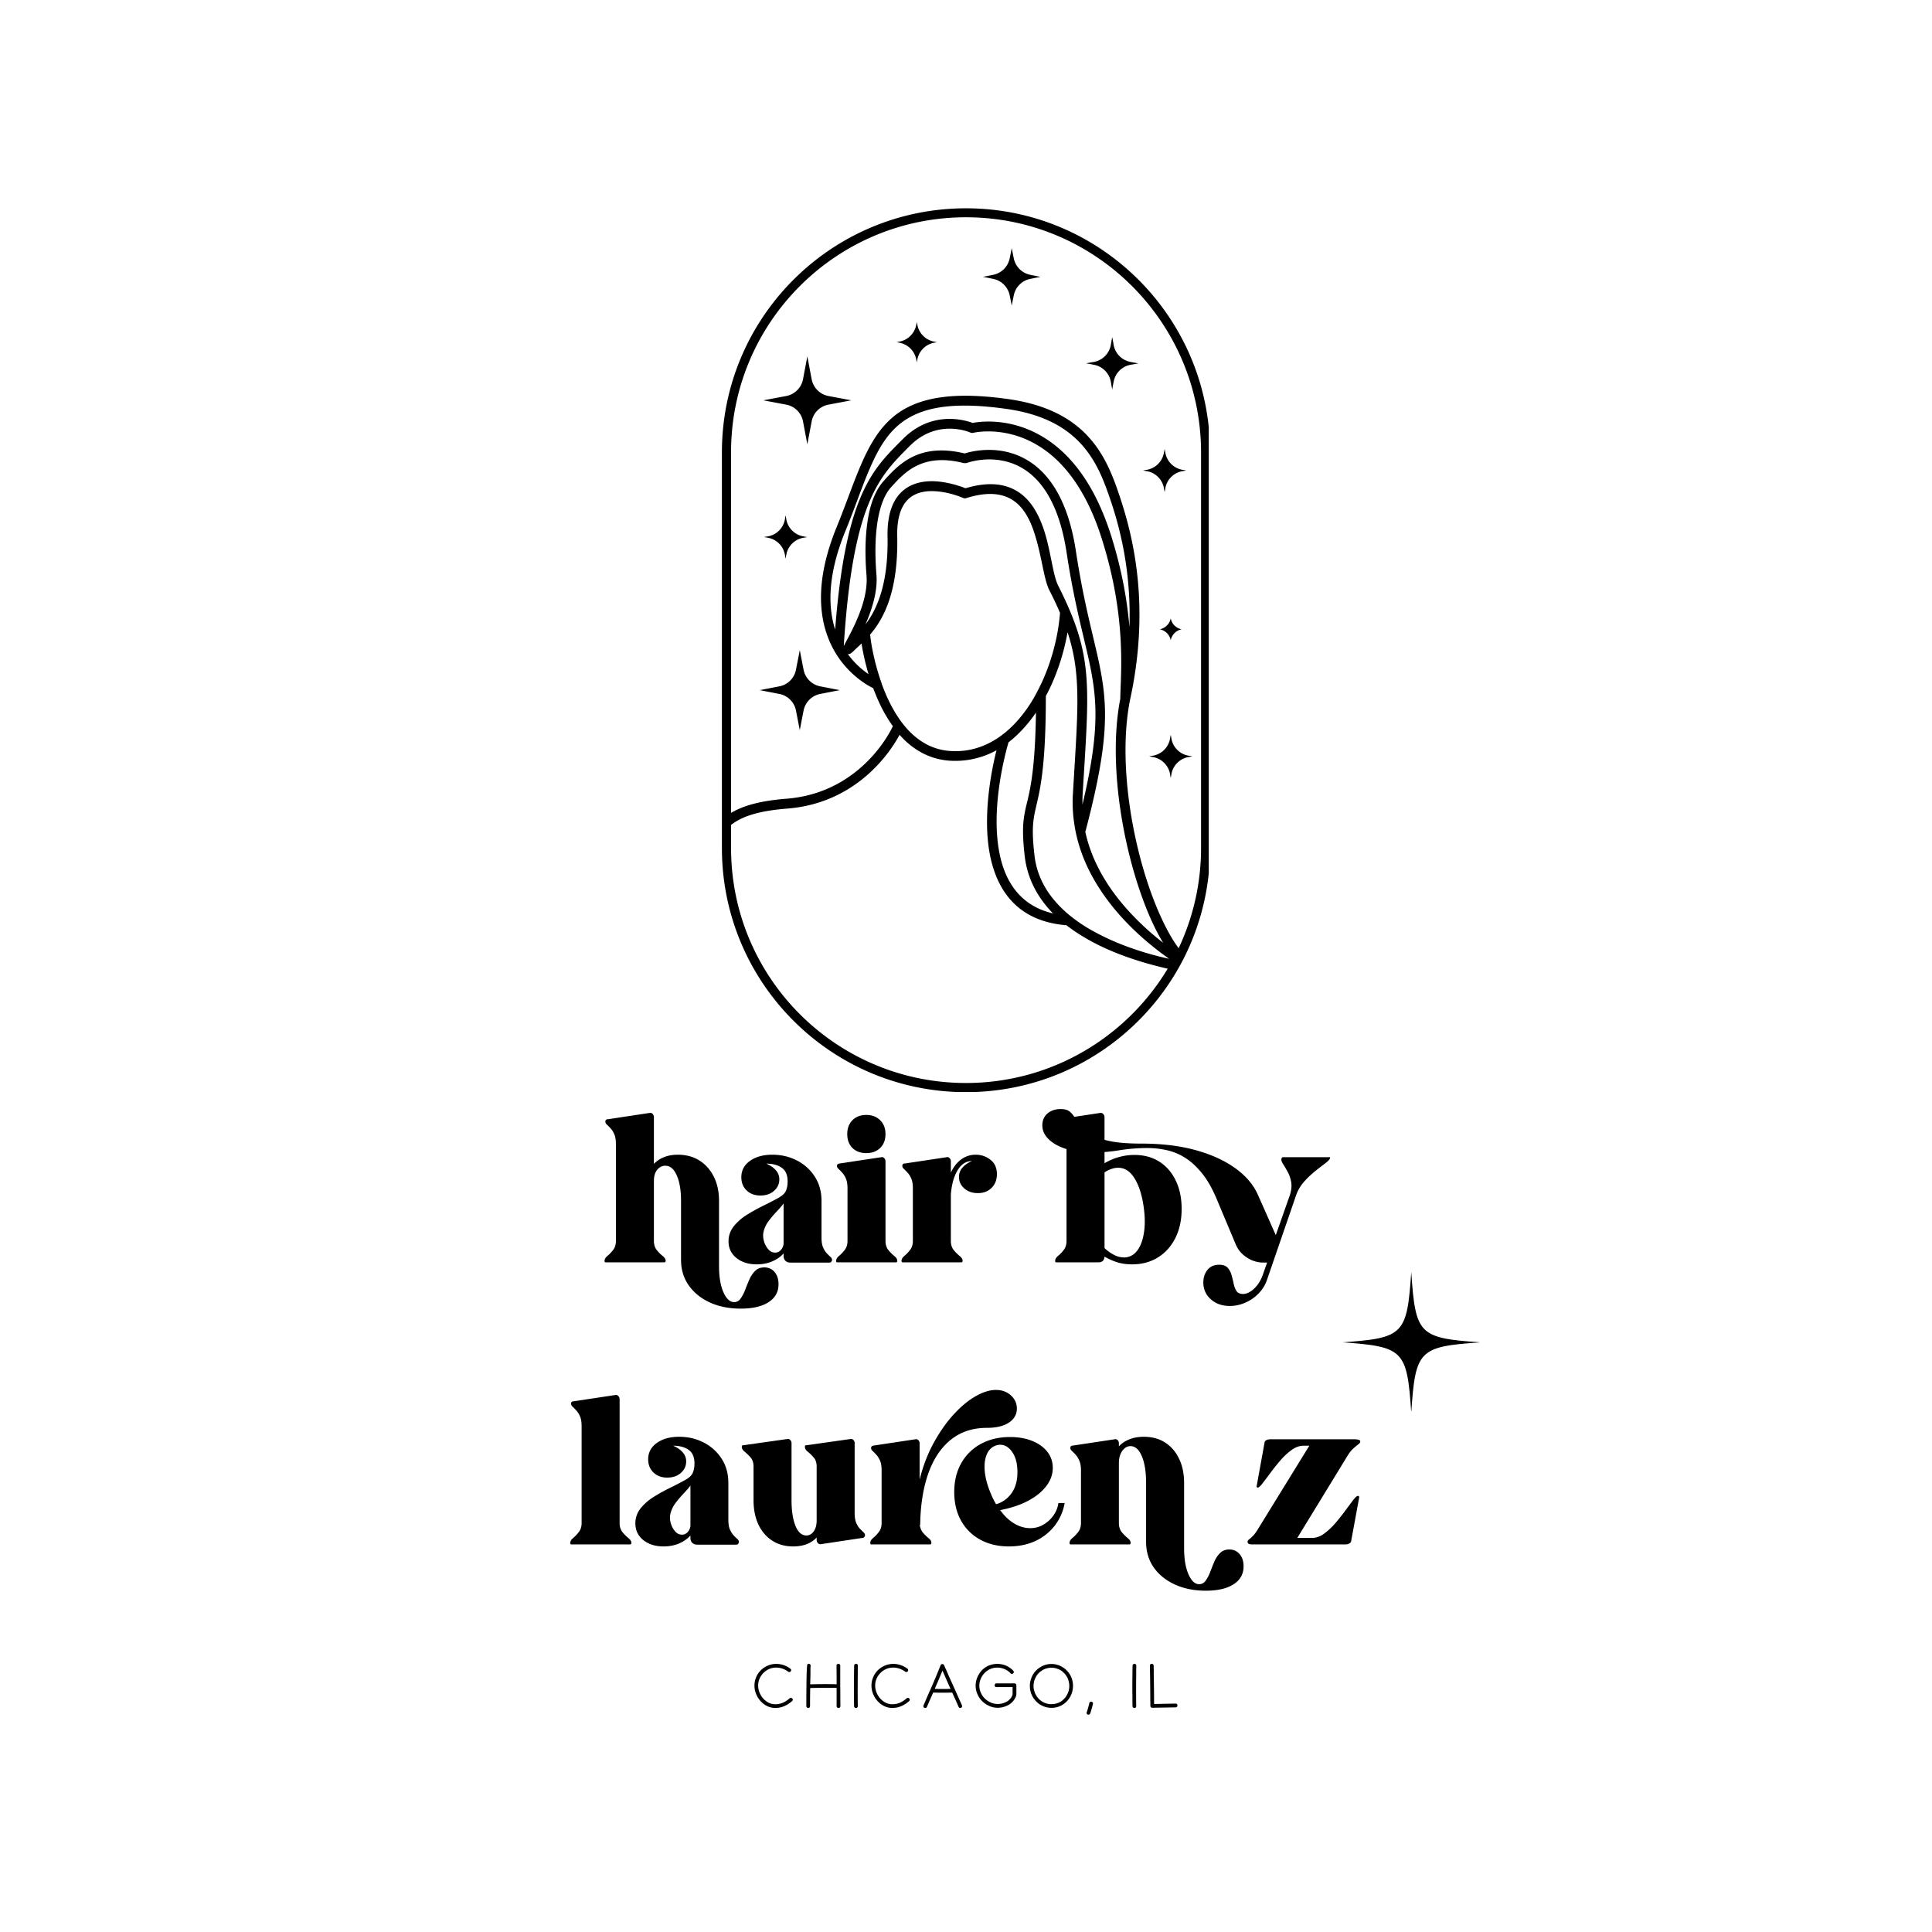 <?xml version="1.0" encoding="UTF-8"?>
<svg data-bbox="110.687 40.431 176.579 292.389" height="500" viewBox="0 0 375 375" width="500" xmlns="http://www.w3.org/2000/svg" data-type="shape">
    <g>
        <defs>
            <clipPath id="8a792638-8fd6-4828-928b-5acceeb57407">
                <path d="M260.582 246.883h27v27h-27Zm0 0"/>
            </clipPath>
            <clipPath id="3e08da3e-e434-4264-a89b-d4b3a47dfc28">
                <path d="M140.121 40.207h94.5v171.75h-94.5Zm0 0"/>
            </clipPath>
        </defs>
        <g clip-path="url(#8a792638-8fd6-4828-928b-5acceeb57407)">
            <path d="M287.266 260.547c-11.864.84-12.528 1.515-13.344 13.644-.813-12.128-1.477-12.804-13.34-13.644 11.863-.84 12.527-1.516 13.34-13.64.828 12.124 1.48 12.8 13.344 13.64m0 0"/>
        </g>
        <g clip-path="url(#3e08da3e-e434-4264-a89b-d4b3a47dfc28)">
            <path fill-rule="evenodd" d="M196.379 48.164s.172.906.383 1.914a4.08 4.08 0 0 0 3.273 3.274c1.008.21 1.914.386 1.914.386s-.906.172-1.914.383a4.08 4.08 0 0 0-3.273 3.274c-.211 1.007-.383 1.914-.383 1.914s-.176-.907-.387-1.914a4.08 4.08 0 0 0-3.273-3.274c-1.008-.21-1.914-.383-1.914-.383s.906-.175 1.914-.386a4.08 4.08 0 0 0 3.273-3.274c.211-1.008.387-1.914.387-1.914m-18.43 14.316s.035.208.106.555a4.09 4.09 0 0 0 3.273 3.278c.317.07.559.101.559.101s-.211.035-.559.106a4.08 4.08 0 0 0-3.273 3.273c-.07.316-.106.559-.106.559s-.035-.207-.101-.559a4.09 4.09 0 0 0-3.278-3.273c-.312-.07-.554-.106-.554-.106s.207-.031.554-.102a4.095 4.095 0 0 0 3.278-3.277c.066-.312.101-.555.101-.555m37.934 2.961s.14.696.281 1.532a4.08 4.08 0 0 0 3.274 3.273 31 31 0 0 0 1.53.281s-.695.137-1.53.278a4.08 4.08 0 0 0-3.274 3.273c-.176.836-.281 1.535-.281 1.535s-.137-.699-.278-1.535a4.08 4.08 0 0 0-3.273-3.273c-.836-.176-1.535-.278-1.535-.278s.7-.14 1.535-.28a4.08 4.08 0 0 0 3.273-3.274c.141-.871.278-1.532.278-1.532m-59.18 3.727s.453 2.402.836 4.422a4.09 4.09 0 0 0 3.274 3.277c2.019.383 4.421.836 4.421.836s-2.402.453-4.422.836a4.08 4.08 0 0 0-3.273 3.273c-.383 2.02-.836 4.422-.836 4.422s-.453-2.402-.836-4.421a4.08 4.08 0 0 0-3.277-3.274c-2.02-.383-4.422-.836-4.422-.836s2.402-.453 4.422-.836a4.09 4.09 0 0 0 3.277-3.277c.383-2.02.836-4.422.836-4.422m69.352 17.973s.07.312.14.765a4.09 4.09 0 0 0 3.274 3.278c.453.066.765.136.765.136s-.312.07-.765.14a4.08 4.08 0 0 0-3.274 3.274c-.07.454-.14.766-.14.766s-.07-.312-.14-.766a4.08 4.08 0 0 0-3.274-3.273c-.453-.07-.766-.14-.766-.14s.313-.071.766-.137a4.09 4.09 0 0 0 3.273-3.278c.106-.453.14-.765.14-.765m-73.567 12.89s.07.348.137.801a4.09 4.09 0 0 0 3.277 3.273c.453.106.801.141.801.141s-.348.067-.8.137a4.09 4.09 0 0 0-3.278 3.273c-.102.453-.137.805-.137.805s-.07-.352-.14-.805a4.08 4.08 0 0 0-3.274-3.273 8 8 0 0 0-.8-.137s.347-.07.8-.14a4.08 4.08 0 0 0 3.274-3.274c.07-.453.14-.8.14-.8m66.739 21.7c.382-11.88-2.262-20.692-4.11-25.915-2.402-6.863-6.199-14.527-19.715-16.441-9.789-1.395-15.71-.488-19.714 2.16-2.961 1.95-4.81 4.875-6.446 8.461-1.707 3.73-3.137 8.152-5.12 12.996-3.485 8.496-3.45 14.735-2.02 19.192 2.054-26.543 7.453-31.246 13.168-36.993 5.605-5.609 12.05-3.656 13.515-3.101 1.426-.278 7.453-1.113 13.828 2.824 4.77 2.926 9.754 8.531 13.098 19.191 2.125 6.793 3.098 12.715 3.516 17.625m8.011-1.708a2.675 2.675 0 0 0 2.125 2.125 2.685 2.685 0 0 0-2.125 2.125 2.675 2.675 0 0 0-2.125-2.125 2.71 2.71 0 0 0 2.125-2.125m-60.015 4.88c-.524.519-1.012.937-1.43 1.355-.348.347-.59.523-.695.594-.211.105-.383.105-.524.105 1.324 1.844 2.856 3.098 4.008 3.898a47 47 0 0 1-1.36-5.953m-11.985 1.284s.383 1.989.73 3.766a4.09 4.09 0 0 0 3.278 3.274c1.774.347 3.762.73 3.762.73s-1.988.383-3.762.73a4.09 4.09 0 0 0-3.277 3.278c-.348 1.773-.73 3.762-.73 3.762s-.384-1.989-.731-3.762a4.08 4.08 0 0 0-3.274-3.278c-1.777-.347-3.761-.73-3.761-.73s1.984-.383 3.761-.73a4.08 4.08 0 0 0 3.274-3.274c.347-1.777.73-3.766.73-3.766M187.25 96.72a1 1 0 0 1-.312-.067s-2.403-1.082-5.157-1.289c-1.742-.14-3.62.07-5.086 1.184-1.601 1.254-2.644 3.55-2.543 7.629.211 10.625-2.613 15.918-5.257 18.984.105 1.29.695 5.153 2.195 9.367.031.036.031.106.031.141.629 1.742 1.395 3.52 2.371 5.191 2.332 4.075 5.817 7.559 10.938 7.907 5.156.347 9.406-1.95 12.75-5.54a27 27 0 0 0 4.004-5.71c.035-.036.035-.106.07-.141 2.613-4.84 4.11-10.484 4.492-15.395v-.035a68 68 0 0 0-2.09-4.425c-1.008-2.02-1.426-6.2-2.613-10.172-.938-3.239-2.402-6.407-5.363-7.766-1.985-.906-4.598-1.012-8.149.106-.035.03-.176.066-.281.03m39.988 45.91s.07.316.14.77a4.08 4.08 0 0 0 3.274 3.273c.453.07.766.14.766.14s-.313.067-.766.137a4.08 4.08 0 0 0-3.273 3.274c-.07.453-.14.77-.14.77s-.071-.317-.137-.77a4.09 4.09 0 0 0-3.278-3.274c-.453-.07-.765-.137-.765-.137s.312-.07.765-.14a4.09 4.09 0 0 0 3.278-3.274c.066-.453.136-.77.136-.77m-17.136 13.55c5.675-23.859.523-25.148-3.067-48.87-1.426-9.403-4.805-14.106-8.43-16.336-5.292-3.239-10.937-1.114-10.937-1.114l-.172.036h-.418c-8.012-2.055-11.496 1.773-14.11 4.668-1.113 1.218-1.847 2.992-2.331 5.085-.77 3.344-.871 7.524-.524 11.875.278 3.278-.906 6.864-2.125 9.684 2.266-2.996 4.457-7.906 4.285-17.031-.105-4.914 1.325-7.664 3.274-9.16 1.848-1.43 4.215-1.743 6.375-1.57 2.437.21 4.633.976 5.469 1.324 3.968-1.184 6.93-.942 9.16.105 3.449 1.602 5.262 5.156 6.375 8.953 1.113 3.863 1.496 7.906 2.472 9.856 6.899 13.691 6.028 19.02 4.739 40.511-.035.66-.035 1.325-.035 1.985m-9.024-17.867a26 26 0 0 1-2.543 3.204 24 24 0 0 1-2.785 2.578c-.453 1.566-3.52 12.367-1.777 21.386 1.047 5.47 3.937 10.313 10.414 11.81-2.856-2.927-4.91-6.513-5.469-10.938-.59-5.051-.348-7.07.14-9.372.696-3.027 1.848-6.511 2.02-18.667m16.371-2.683c.035-4.668 1.324-15.465-3.55-30.93-3.137-10.035-7.805-15.398-12.297-18.148-6.547-4.043-12.68-2.543-12.68-2.543-.207.035-.418.035-.625-.07 0 0-6.305-2.82-11.703 2.613-5.715 5.746-11.043 10.52-12.82 38.87.277-.66 1.53-2.714 2.613-5.292 1.078-2.508 2.02-5.574 1.808-8.395-.382-4.562-.242-8.953.559-12.472.559-2.473 1.5-4.492 2.785-5.922 2.93-3.274 6.863-7.453 15.711-5.328 1.324-.418 6.969-1.88 12.297 1.394 3.937 2.403 7.77 7.453 9.3 17.66 3.903 25.567 9.473 25.43 1.813 54.41 1.113 5.087 3.621 9.508 6.547 13.165 2.785 3.484 5.922 6.304 8.57 8.363-.8-1.29-1.57-2.79-2.3-4.39-5.086-11.321-8.637-29.61-6.028-42.985m11.324 48.418a45.5 45.5 0 0 0 4.352-19.473v-76.77c-.035-25.187-20.445-45.632-45.629-45.632-25.187 0-45.598 20.414-45.598 45.598v70.011c2.438-1.46 5.852-2.367 10.762-2.75 14.945-1.183 20.621-14.039 20.621-14.039s0-.035.035-.035c-.52-.695-.972-1.426-1.425-2.191-.977-1.672-1.743-3.45-2.407-5.192-1.425-.695-6.37-3.52-8.777-9.86-1.844-4.839-2.262-11.773 1.707-21.456 1.984-4.875 3.45-9.336 5.156-13.063 1.778-3.898 3.868-7.105 7.106-9.265 4.285-2.82 10.59-3.934 21.004-2.473 14.562 2.055 18.672 10.277 21.25 17.695 2.507 7.246 6.582 21.075 2.507 40.235l-.105.484c-2.578 13.031.906 30.899 5.922 41.941 1.113 2.473 2.297 4.598 3.52 6.235m-21.562-61.34c-.73 4.145-2.125 8.5-4.215 12.398 0 12.543-.941 17.348-1.672 20.52-.699 3.063-1.219 4.598-.523 10.484.594 5.016 3.414 8.813 7.035 11.739.035.035.07.035.105.07a29 29 0 0 0 4.457 2.926c5.051 2.785 10.66 4.422 14.528 5.258-3.102-2.196-7.453-5.676-11.149-10.344-3.132-3.938-5.816-8.676-6.964-14.18-.489-2.367-.731-4.91-.56-7.523.942-16.16 1.708-22.953-1.042-31.348m19.437 65.313c-3.972-.907-9.824-2.543-15.117-5.47-1.57-.87-3.101-1.847-4.531-2.96-9.508-.77-13.516-6.758-14.871-13.762-1.43-7.488.277-16.16 1.289-20.203a16.55 16.55 0 0 1-9.094 2.023c-4.074-.28-7.281-2.265-9.719-5.02-1.601 2.997-8.082 13.24-21.804 14.317-5.262.418-8.637 1.395-10.903 3.172v4.492c0 25.184 20.41 45.598 45.598 45.598 16.613 0 31.176-8.918 39.152-22.187m8.22-100.215c0-26.16-21.216-47.375-47.372-47.375-26.16 0-47.375 21.215-47.375 47.375v76.804c0 26.16 21.215 47.375 47.375 47.375 26.156 0 47.371-21.214 47.371-47.375Zm0 0"/>
        </g>
        <path d="M119.548 240.847v-18.766q-.001-1.219-.313-1.921-.315-.717-.719-1.141-.392-.436-.703-.719-.313-.279-.312-.594 0-.468.515-.468l8.078-1.219a.55.55 0 0 1 .579.203.9.9 0 0 1 .25.625v9.063a5.4 5.4 0 0 1 1.937-1.297c.781-.32 1.68-.485 2.703-.485q2.405 0 4.188 1.125 1.794 1.125 2.797 3.141c.675 1.336 1.015 2.906 1.015 4.719v12.61c0 2.1.281 3.796.844 5.077.57 1.29 1.266 1.938 2.078 1.938q.78 0 1.266-.688a7.3 7.3 0 0 0 .875-1.672q.375-.985.812-2 .434-1.002 1.125-1.687.685-.69 1.797-.688 1.219 0 1.984.891.764.889.766 2.375-.002 2.249-1.937 3.484-1.923 1.249-5.391 1.25-3.392 0-6.016-1.203-2.612-1.207-4.093-3.328c-.993-1.418-1.485-3.074-1.485-4.969v-11.39q0-3.106-.828-4.969-.816-1.875-2.234-1.875-.907.001-1.563.781c-.43.524-.64 1.246-.64 2.172v11.625q0 1.094.562 1.797c.383.46.766.84 1.14 1.14.383.305.579.61.579.923q0 .314-.235.312h-11.437q-.188 0-.188-.281-.002-.498.547-.953.545-.45 1.094-1.141.563-.702.563-1.797m0 0"/>
        <path d="M148.345 241.113q.232.719.781 1.375c.375.43.82.64 1.344.64.395 0 .742-.148 1.047-.453q.45-.452.578-1.203v-7.875c-.375.5-.836 1.031-1.375 1.594a22 22 0 0 0-1.484 1.75 5.8 5.8 0 0 0-.984 1.953q-.3 1.049.093 2.219m3.75 2.64v-.468c-.586.656-1.328 1.18-2.234 1.562-.906.375-1.899.563-2.969.563q-2.407.001-3.953-1.235-1.533-1.249-1.531-3.219a4.6 4.6 0 0 1 1.015-2.937 10.1 10.1 0 0 1 2.563-2.234 34 34 0 0 1 3.156-1.75 67 67 0 0 0 2.844-1.47c.812-.444 1.32-.905 1.531-1.374q.359-.795.36-1.86c0-1.257-.383-2.148-1.141-2.671q-1.143-.797-3-.797 1.137.487 1.828 1.25.703.767.703 1.797 0 1.33-1.031 2.234-1.02.907-2.64.906-1.657.001-2.688-1c-.68-.664-1.016-1.515-1.016-2.547q-.002-1.966 1.672-3.171 1.687-1.203 4.36-1.204 2.59 0 4.765 1.125a8.97 8.97 0 0 1 3.469 3.141c.863 1.336 1.297 2.906 1.297 4.719v7.094c0 .812.101 1.46.312 1.937q.327.703.719 1.125.387.408.703.688.312.282.313.593 0 .158-.141.344a.39.39 0 0 1-.328.172h-7.64c-.4 0-.716-.117-.954-.36q-.345-.356-.344-.953m0 0"/>
        <path d="M168.17 223.816q-1.704.001-2.718-1-1.001-.998-1-2.703-.001-1.653 1-2.672 1.014-1.031 2.719-1.031 1.64 0 2.672 1.03 1.03 1.02 1.03 2.673 0 1.706-1.03 2.703-1.032 1.001-2.672 1m-3.671 17.031v-10.172q-.001-1.218-.313-1.922c-.21-.476-.449-.859-.719-1.14q-.392-.436-.703-.719-.314-.279-.312-.594 0-.387.516-.469l8.078-1.218a.58.58 0 0 1 .578.172c.164.168.25.37.25.609v15.453q0 1.094.562 1.797c.383.46.766.84 1.14 1.14q.577.456.579.923 0 .314-.234.312h-11.438q-.187 0-.187-.281-.002-.498.547-.953.544-.45 1.093-1.141.563-.702.563-1.797m0 0"/>
        <path d="M177.186 240.847v-10.172q-.001-1.218-.313-1.922c-.21-.476-.449-.859-.718-1.14q-.393-.436-.704-.719-.314-.279-.312-.594 0-.469.516-.469l8.078-1.218a.58.58 0 0 1 .578.172c.164.168.25.37.25.609v2.203q.78-1.653 2.015-2.562a4.7 4.7 0 0 1 2.829-.907q1.574.001 2.828.97 1.265.972 1.265 2.812c0 1.086-.343 1.968-1.031 2.656q-1.02 1.018-2.672 1.016-1.583.001-2.625-.907-1.03-.901-1.031-2.25c0-.676.226-1.273.687-1.797q.686-.796 1.829-1.265-1.704 0-2.782 1.781c-.718 1.18-1.156 2.75-1.312 4.719v8.984q0 1.094.562 1.797c.383.46.766.84 1.14 1.14q.577.456.579.923 0 .314-.234.312H175.17q-.187 0-.187-.281-.002-.498.547-.953.544-.45 1.093-1.141.563-.702.563-1.797m0 0"/>
        <path d="M214.388 227.566v14.687a8 8 0 0 0 1.953 1.375q1.03.487 2.015.438 1.5-.106 2.438-1.406.949-1.311 1.265-3.532c.22-1.488.18-3.191-.109-5.109q-.515-3.387-1.781-5.375-1.254-1.982-3.14-1.984-.676.001-1.392.265a5.2 5.2 0 0 0-1.25.64m-7.376 13.281V222.08q0-1.219-.312-1.921-.315-.718-.719-1.141-.392-.436-.703-.719-.314-.279-.312-.594 0-.468.515-.468l8.078-1.219a.62.62 0 0 1 .578.219q.249.251.25.61v8.937q1.296-.779 2.766-1.188a11 11 0 0 1 3.063-.422q2.748.001 4.796 1.297 2.062 1.3 3.204 3.672c.757 1.574 1.14 3.414 1.14 5.516q0 3.189-1.203 5.609-1.208 2.424-3.375 3.781c-1.437.906-3.117 1.36-5.031 1.36q-1.629 0-2.953-.422a12.3 12.3 0 0 1-2.407-1.078q-.08 1.111-1.156 1.109h-8.234q-.188 0-.188-.281-.002-.498.547-.953.545-.45 1.094-1.141.563-.702.563-1.797m0 0"/>
        <path d="m239.864 241.55-3.579-8.515q-1.3-3.187-2.875-5.172-1.58-1.998-3.312-3.094a11.1 11.1 0 0 0-3.61-1.516 17.2 17.2 0 0 0-3.796-.421q-2.719.002-5.454.437a33.6 33.6 0 0 1-5.312.438q-2.716 0-4.906-.672-2.185-.668-3.438-1.875-1.266-1.2-1.265-2.735 0-1.419.984-2.281.985-.874 2.563-.875 1.188.001 1.78.5.582.485 1.016 1.234.44.751 1.11 1.625.657.861 1.984 1.61c.875.5 2.102.918 3.672 1.25q2.345.485 6.125.484c3.969 0 7.492.43 10.563 1.281q4.607 1.283 7.703 3.532c2.062 1.492 3.523 3.234 4.39 5.234l3.422 7.719 2.719-7.719q.481-1.466.265-2.625-.221-1.154-.718-2.016a28 28 0 0 0-.89-1.5q-.394-.637-.267-1 .078-.264.313-.265h8.984q.2 0 .125.187-.127.393-.968 1.031a65 65 0 0 0-1.954 1.516 18 18 0 0 0-2.14 2.047 7.9 7.9 0 0 0-1.531 2.625l-5.625 16.344a6.96 6.96 0 0 1-1.657 2.703 8 8 0 0 1-2.609 1.797 7.5 7.5 0 0 1-2.984.625q-2.207-.001-3.672-1.297-1.453-1.299-1.453-3.266 0-1.423.796-2.437.81-1.001 2.282-1 1.09 0 1.625.562c.351.383.61.86.765 1.422q.246.857.422 1.703.172.844.547 1.406c.25.383.664.579 1.25.579q1.06 0 2.156-1.032c.739-.68 1.305-1.578 1.703-2.703l.829-2.36h-.72q-1.687.002-3.187-.968-1.502-.965-2.172-2.547m0 0"/>
        <path d="M112.89 295.597v-18.765q0-1.22-.312-1.922c-.21-.477-.45-.86-.719-1.141q-.392-.436-.703-.719-.314-.279-.312-.594 0-.468.515-.468l8.078-1.219a.55.55 0 0 1 .579.203.9.9 0 0 1 .25.625v24q0 1.094.562 1.797c.383.46.766.84 1.14 1.14.383.305.579.61.579.923q0 .313-.235.312h-11.437q-.188 0-.188-.281-.002-.498.547-.953.545-.45 1.094-1.141.563-.702.563-1.797m0 0"/>
        <path d="M130.263 295.863q.232.719.781 1.375c.375.43.82.64 1.344.64.395 0 .742-.148 1.047-.453q.45-.452.578-1.203v-7.875c-.375.5-.836 1.031-1.375 1.594a22 22 0 0 0-1.484 1.75 5.8 5.8 0 0 0-.984 1.953q-.3 1.049.093 2.219m3.75 2.64v-.468c-.586.656-1.328 1.18-2.234 1.562-.906.375-1.899.563-2.969.563q-2.407.001-3.953-1.235-1.533-1.249-1.531-3.219a4.6 4.6 0 0 1 1.015-2.937 10.1 10.1 0 0 1 2.563-2.234 34 34 0 0 1 3.156-1.75 67 67 0 0 0 2.844-1.47c.812-.444 1.32-.905 1.531-1.374q.359-.795.36-1.86c0-1.257-.383-2.148-1.141-2.671q-1.143-.798-3-.797 1.137.487 1.828 1.25.703.767.703 1.797 0 1.33-1.031 2.234-1.02.907-2.64.906-1.657.001-2.688-1c-.68-.664-1.016-1.515-1.016-2.547q-.002-1.966 1.672-3.171 1.687-1.203 4.36-1.204 2.59 0 4.765 1.125a8.97 8.97 0 0 1 3.469 3.141c.863 1.336 1.297 2.906 1.297 4.719v7.094c0 .812.101 1.46.312 1.937q.327.703.719 1.125.387.408.703.688.312.282.313.593 0 .158-.141.344a.39.39 0 0 1-.328.172h-7.64c-.4 0-.716-.117-.954-.36q-.345-.356-.344-.953m0 0"/>
        <path d="M146.262 291.175v-6.5c0-.758-.196-1.351-.579-1.781a8.4 8.4 0 0 0-1.14-1.11q-.563-.45-.563-.937 0-.311.188-.312l8.64-1.22a.56.56 0 0 1 .579.188c.164.168.25.371.25.61v11.062q-.002 3.11.765 4.985.762 1.875 2.11 1.875c.57 0 1.046-.258 1.421-.782.383-.53.579-1.242.579-2.14v-10.438c0-.758-.196-1.351-.579-1.781a8.4 8.4 0 0 0-1.14-1.11q-.563-.45-.563-.937 0-.311.203-.312l8.625-1.22a.58.58 0 0 1 .594.188.86.86 0 0 1 .235.61v13.515q-.001 1.221.296 1.938.293.705.704 1.14.42.423.718.704c.196.18.297.375.297.593a.52.52 0 0 1-.14.329.43.43 0 0 1-.344.171l-8.078 1.22a.66.66 0 0 1-.594-.204.9.9 0 0 1-.234-.61v-.484q-1.611 1.735-4.563 1.735c-1.555 0-2.906-.375-4.062-1.125q-1.737-1.125-2.688-3.141-.937-2.029-.937-4.719m0 0"/>
        <path d="M171.12 295.597v-10.172q0-1.218-.312-1.922c-.21-.476-.449-.859-.719-1.14q-.392-.436-.703-.719-.314-.279-.312-.594 0-.387.515-.469l8.079-1.218a.58.58 0 0 1 .578.172c.164.168.25.37.25.609v7.047q1.012-4.014 2.781-7.219 1.782-3.215 3.89-5.5 2.11-2.279 4.235-3.484c1.414-.801 2.719-1.203 3.906-1.203q1.732.002 2.89 1.046 1.173 1.032 1.173 2.579 0 1.687-1.547 2.718c-1.024.68-2.438 1.016-4.25 1.016q-4.173 0-7.063 2.344-2.876 2.344-4.359 6.594-1.47 4.235-1.547 9.906h-.078q.122.94.672 1.562.546.61 1.062 1.031c.344.274.516.563.516.875q0 .315-.234.313h-11.438q-.187 0-.187-.281-.001-.498.546-.953.545-.45 1.094-1.141.563-.702.563-1.797m0 0"/>
        <path d="M193.187 280.613q-1.218.485-1.734 1.89-.516 1.394-.282 3.344.234 1.94 1.188 4.156.2.503.453 1c.164.325.344.649.531.97a5.5 5.5 0 0 0 3.016-2.173q1.125-1.606 1.125-4.062 0-2.404-.984-3.86-.987-1.452-2.375-1.453a2.8 2.8 0 0 0-.938.188m12.25 11.125h1.219c-.313 1.68-.969 3.156-1.969 4.437a10.1 10.1 0 0 1-3.766 2.953q-2.268 1.032-5.093 1.032-3.16 0-5.563-1.313a9.33 9.33 0 0 1-3.734-3.703q-1.313-2.39-1.313-5.547 0-3.186 1.36-5.594a9.5 9.5 0 0 1 3.797-3.734q2.45-1.343 5.687-1.344 2.438.002 4.313.766 1.874.768 2.921 2.11 1.045 1.346 1.047 3.109 0 1.893-1.265 3.546-1.267 1.66-3.547 2.86-2.285 1.206-5.406 1.797 1.264 1.734 2.78 2.625c1.009.586 2.032.875 3.063.875a4.95 4.95 0 0 0 2.532-.672 6.1 6.1 0 0 0 1.953-1.766 5.4 5.4 0 0 0 .984-2.437m0 0"/>
        <path d="M209.817 295.597v-10.172q0-1.218-.329-1.922c-.21-.476-.445-.859-.703-1.14q-.391-.436-.718-.719-.315-.279-.313-.594 0-.468.516-.469l8.078-1.218a.6.6 0 0 1 .594.172.86.86 0 0 1 .234.609v.594q.796-.873 2.031-1.36 1.23-.499 2.813-.5c1.601 0 2.984.375 4.14 1.125 1.157.75 2.055 1.797 2.703 3.141.645 1.336.97 2.906.97 4.719v12.61c0 2.1.28 3.796.843 5.077q.844 1.937 2.063 1.938.795 0 1.28-.688a7.3 7.3 0 0 0 .876-1.672q.375-.985.797-2 .434-1.002 1.125-1.687.702-.69 1.796-.688 1.218 0 1.985.891c.52.594.781 1.383.781 2.375q-.002 2.249-1.937 3.484-1.923 1.249-5.391 1.25-3.392 0-6.016-1.203-2.625-1.207-4.109-3.328-1.47-2.127-1.469-4.969v-11.39q0-3.263-.828-5.219-.832-1.952-2.203-1.953-.954.002-1.61.953c-.43.625-.64 1.402-.64 2.328v11.625q0 1.094.563 1.797c.382.46.765.84 1.14 1.14q.576.456.578.923 0 .313-.234.312H207.8q-.204 0-.203-.281-.002-.498.547-.953a7.2 7.2 0 0 0 1.11-1.141q.561-.702.562-1.797m0 0"/>
        <path d="m244.28 296.613 9.859-16h-1.14q-1.144 0-2.298.828a13.2 13.2 0 0 0-2.187 2.031 45 45 0 0 0-1.922 2.406q-.892 1.206-1.531 2.032-.626.83-.938.828-.27 0-.187-.39l1.53-8.438q.048-.234.376-.391c.219-.102.46-.156.734-.156h16.235q.546 0 .875.094c.226.062.343.171.343.328q0 .282-.406.578-.394.298-.969.812c-.375.336-.761.828-1.156 1.485l-9.687 15.843h2.921c.758 0 1.52-.273 2.282-.828a13 13 0 0 0 2.187-2.047 39 39 0 0 0 1.922-2.421q.89-1.2 1.516-2.032.638-.827.953-.828c.187 0 .254.149.203.438l-1.547 8.39q-.035.234-.375.422-.33.174-.719.172h-18.047q-.645.001-.796-.156-.158-.154-.157-.313-.001-.281.25-.469c.176-.132.426-.359.75-.671q.498-.48 1.125-1.547m0 0"/>
        <path d="M152.25 331.149a4.3 4.3 0 0 1-2.546.28 3.85 3.85 0 0 1-1.64-.827 4.6 4.6 0 0 1-1.141-1.438 4.4 4.4 0 0 1-.485-2q-.001-.965.453-1.89a4.24 4.24 0 0 1 1.594-1.704 4.2 4.2 0 0 1 2.188-.609c.476 0 .953.078 1.421.234q.703.223 1.282.672.187.127.187.313-.002.128-.11.25a.36.36 0 0 1-.265.11.27.27 0 0 1-.172-.048q-1.094-.81-2.36-.812c-.937 0-1.75.336-2.437 1a3.7 3.7 0 0 0-.828 1.234q-.234.61-.234 1.235c0 .699.195 1.37.594 2.015q.468.737 1.187 1.188.715.438 1.547.437.781.001 1.484-.297.718-.328 1.282-.843a.4.4 0 0 1 .234-.094.44.44 0 0 1 .281.11c.07.073.11.163.11.265a.33.33 0 0 1-.11.234q-.673.61-1.515.985m0 0"/>
        <path d="M163.011 331.43a.46.46 0 0 1-.25.078.4.4 0 0 1-.25-.078.34.34 0 0 1-.125-.281v-3.532c-.75-.007-1.508-.015-2.266-.015q-1.44 0-2.859.047a175 175 0 0 0-.031 3.5c0 .117-.04.21-.11.28a.4.4 0 0 1-.25.079.342.342 0 0 1-.36-.36c.001-5.288.071-7.992.22-8.109a.4.4 0 0 1 .25-.094q.14 0 .25.094a.3.3 0 0 1 .11.25l-.032.625v1.031q-.002.315-.016.782a56 56 0 0 0-.03 1.203 88 88 0 0 1 5.124-.016v-1.593c0-.665-.008-1.344-.016-2.032q0-.168.11-.25a.35.35 0 0 1 .234-.094.44.44 0 0 1 .266.094c.07.063.11.153.11.266v4.063c.007.43.015.949.015 1.562q-.001.924.016 2.219c0 .117-.04.21-.11.28m0 0"/>
        <path d="M166.385 331.43a.4.4 0 0 1-.25.078.4.4 0 0 1-.25-.078.37.37 0 0 1-.11-.281c0-.258-.007-.47-.015-.625v-1.25c0-.29-.008-.696-.016-1.22q0-2.37.047-4.75-.001-.17.125-.265a.36.36 0 0 1 .484 0 .3.3 0 0 1 .11.25v.375c0 .074-.008.196-.016.36v1.015a267 267 0 0 0-.016 3.063q-.001.954.016 3.062a.34.34 0 0 1-.11.266m0 0"/>
        <path d="M174.964 331.149a4.3 4.3 0 0 1-2.547.28 3.85 3.85 0 0 1-1.64-.827 4.6 4.6 0 0 1-1.141-1.438 4.4 4.4 0 0 1-.485-2q-.001-.965.453-1.89a4.24 4.24 0 0 1 1.594-1.704 4.2 4.2 0 0 1 2.188-.609c.476 0 .953.078 1.421.234q.703.223 1.282.672.187.127.187.313-.002.128-.11.25a.36.36 0 0 1-.265.11.27.27 0 0 1-.172-.048q-1.094-.81-2.36-.812c-.937 0-1.75.336-2.437 1a3.7 3.7 0 0 0-.828 1.234q-.234.61-.234 1.235c0 .699.195 1.37.594 2.015q.468.737 1.187 1.188.715.438 1.547.437.781.001 1.484-.297.718-.328 1.282-.843a.4.4 0 0 1 .234-.094.44.44 0 0 1 .281.11c.07.073.11.163.11.265a.33.33 0 0 1-.11.234q-.673.61-1.515.985m0 0"/>
        <path d="M186.646 331.414a.38.38 0 0 1-.25.094.5.5 0 0 1-.187-.031.3.3 0 0 1-.126-.14c-.375-.845-.617-1.384-.718-1.626a8 8 0 0 0-.157-.312q-.047-.122-.125-.297-.08-.187-.265-.578a49 49 0 0 1-1.844.03 49 49 0 0 1-1.844-.03q-.626 1.406-1.234 2.812a.25.25 0 0 1-.14.14.4.4 0 0 1-.173.032q-.174 0-.265-.094a.37.37 0 0 1-.094-.25q0-.094.047-.187.516-1.202 1.031-2.39 1.125-2.498 2.25-5.329a.38.38 0 0 1 .36-.266q.092 0 .171.047a.34.34 0 0 1 .141.125l.219.516c.082.18.156.328.219.453q.216.517.515 1.203.31.691.656 1.453.342.77.688 1.531.341.768.64 1.454l.547 1.203q.031.094.032.187a.37.37 0 0 1-.094.25m-5.219-3.61a38 38 0 0 0 3.078 0c-.18-.382-.367-.796-.562-1.233-.188-.438-.371-.852-.547-1.25-.18-.407-.328-.754-.453-1.047q-.064.128-.156.343-.094.222-.141.344c-.437 1.055-.844 2-1.219 2.844m0 0"/>
        <path d="M195.683 330.961q-.987.516-2 .516a3.94 3.94 0 0 1-1.688-.36 4.8 4.8 0 0 1-1.375-.937 4.4 4.4 0 0 1-.906-1.36 3.9 3.9 0 0 1-.344-1.609q-.001-1.171.625-2.219a4.1 4.1 0 0 1 1.703-1.609 4.36 4.36 0 0 1 1.89-.422c.571 0 1.126.11 1.657.328q.811.346 1.422.985c.07.086.11.171.11.265a.35.35 0 0 1-.11.25.36.36 0 0 1-.266.11.34.34 0 0 1-.25-.11 3.33 3.33 0 0 0-1.453-.922 3.4 3.4 0 0 0-1.11-.187q-.562 0-1.108.172a3.3 3.3 0 0 0-.985.531 3.7 3.7 0 0 0-1.031 1.25 3.37 3.37 0 0 0-.031 3.031 3.53 3.53 0 0 0 1.359 1.516q.871.562 1.89.562a3.5 3.5 0 0 0 1.798-.5 2 2 0 0 1 .25-.156l.03-.031a.2.2 0 0 0 .032-.047 2 2 0 0 0 .297-.281l.031-.031q.013-.031.031-.032.013-.029.032-.062l.047-.047q.124-.17.218-.406a.33.33 0 0 0 .063-.172.4.4 0 0 1 .031-.078v-1.438h-3.141q-.174.001-.25-.11a.35.35 0 0 1-.093-.234q0-.139.093-.25.076-.124.25-.125h3.5a.38.38 0 0 1 .266.11.38.38 0 0 1 .11.265v1.672c0 .219-.06.446-.172.672a3.17 3.17 0 0 1-1.422 1.5m0 0"/>
        <path d="M205.378 331.29q-.627.203-1.266.202c-.461 0-.906-.07-1.344-.218a4 4 0 0 1-1.203-.641 4.36 4.36 0 0 1-1.25-1.531 4.3 4.3 0 0 1-.422-1.875q0-1.06.563-2.125a4.1 4.1 0 0 1 1.547-1.547 4 4 0 0 1 2.078-.578q.75.001 1.453.265.702.269 1.281.766.702.626 1.094 1.469.359.832.36 1.734a4.46 4.46 0 0 1-.438 1.922 4.3 4.3 0 0 1-1.282 1.547 3.7 3.7 0 0 1-1.172.61m-1.75-.532q.233.017.484.016h.125c.05-.008.094-.016.125-.016a3.2 3.2 0 0 0 1.344-.375q.375-.199.609-.422c.156-.144.32-.32.5-.531q-.002-.03.031-.047c.094-.133.164-.25.219-.344q.075-.141.188-.375.029-.075.046-.11-.002-.03.032-.077.124-.327.172-.688c.007-.008.015-.039.015-.094q-.001-.076.016-.093v-.125q.014-.047.015-.235-.002-.139-.015-.297v-.062q-.002-.029-.016-.11a10 10 0 0 0-.094-.468 4 4 0 0 0-.14-.438q-.002-.01-.016-.047a.04.04 0 0 1-.016-.03 1.8 1.8 0 0 0-.218-.391 4.5 4.5 0 0 0-.344-.5 6 6 0 0 0-.375-.36.5.5 0 0 0-.094-.094 2.8 2.8 0 0 0-.687-.421 4.1 4.1 0 0 0-1.156-.312h-.36q-.346.002-.594.062c-.18.03-.386.09-.625.171l-.015.016-.016.016h-.031c-.012 0-.031.008-.063.015a.4.4 0 0 1-.062.047 1.7 1.7 0 0 0-.297.156c-.055.043-.094.075-.125.094q-.047.036-.219.14a3 3 0 0 0-.312.267 4 4 0 0 0-.328.39 1.6 1.6 0 0 0-.25.406.3.3 0 0 0-.063.078.6.6 0 0 1-.047.125 2.2 2.2 0 0 0-.187.438 3.7 3.7 0 0 0-.172 1.11v.281q.013.157.078.437v.078q.014.036.063.14.046.224.093.329.013.048.031.078c.008.024.032.07.063.14.531 1.118 1.398 1.79 2.61 2.016.007 0 .019.008.03.016zm0 0"/>
        <path d="M211.622 332.555q-.112.264-.36.265h-.03a.2.2 0 0 1-.063-.015.4.4 0 0 1-.188-.125.3.3 0 0 1-.078-.203q-.002-.063.031-.11.294-.89.516-1.828a.28.28 0 0 1 .14-.187.3.3 0 0 1 .188-.063q.14 0 .25.094a.35.35 0 0 1 .125.266q-.002.035-.016.093-.222.925-.515 1.813m0 0"/>
        <path d="M220.426 331.43a.4.4 0 0 1-.25.078.4.4 0 0 1-.25-.078.37.37 0 0 1-.11-.281c0-.258-.007-.47-.015-.625v-1.25c0-.29-.008-.696-.016-1.22q0-2.37.047-4.75-.001-.17.125-.265a.36.36 0 0 1 .484 0 .3.3 0 0 1 .11.25v.375q-.002.113-.016.36v1.015a267 267 0 0 0-.016 3.063q-.001.954.016 3.062a.34.34 0 0 1-.11.266m0 0"/>
        <path d="M228.192 331.399c-1.512.023-3.023.046-4.531.078a.35.35 0 0 1-.266-.11.35.35 0 0 1-.11-.265v-.625q-.002-.154-.015-.406v-.657a376 376 0 0 0-.078-6.11q-.001-.184.11-.265a.37.37 0 0 1 .25-.094q.138 0 .25.094.106.095.125.266v.36c.007.093.015.195.015.296v1.078q.061 2.86.063 5.703h.203q2.905-.06 3.984-.078c.125 0 .211.04.266.11a.5.5 0 0 1 .078.25c0 .093-.027.18-.078.25a.37.37 0 0 1-.266.125m0 0"/>
    </g>
</svg>
